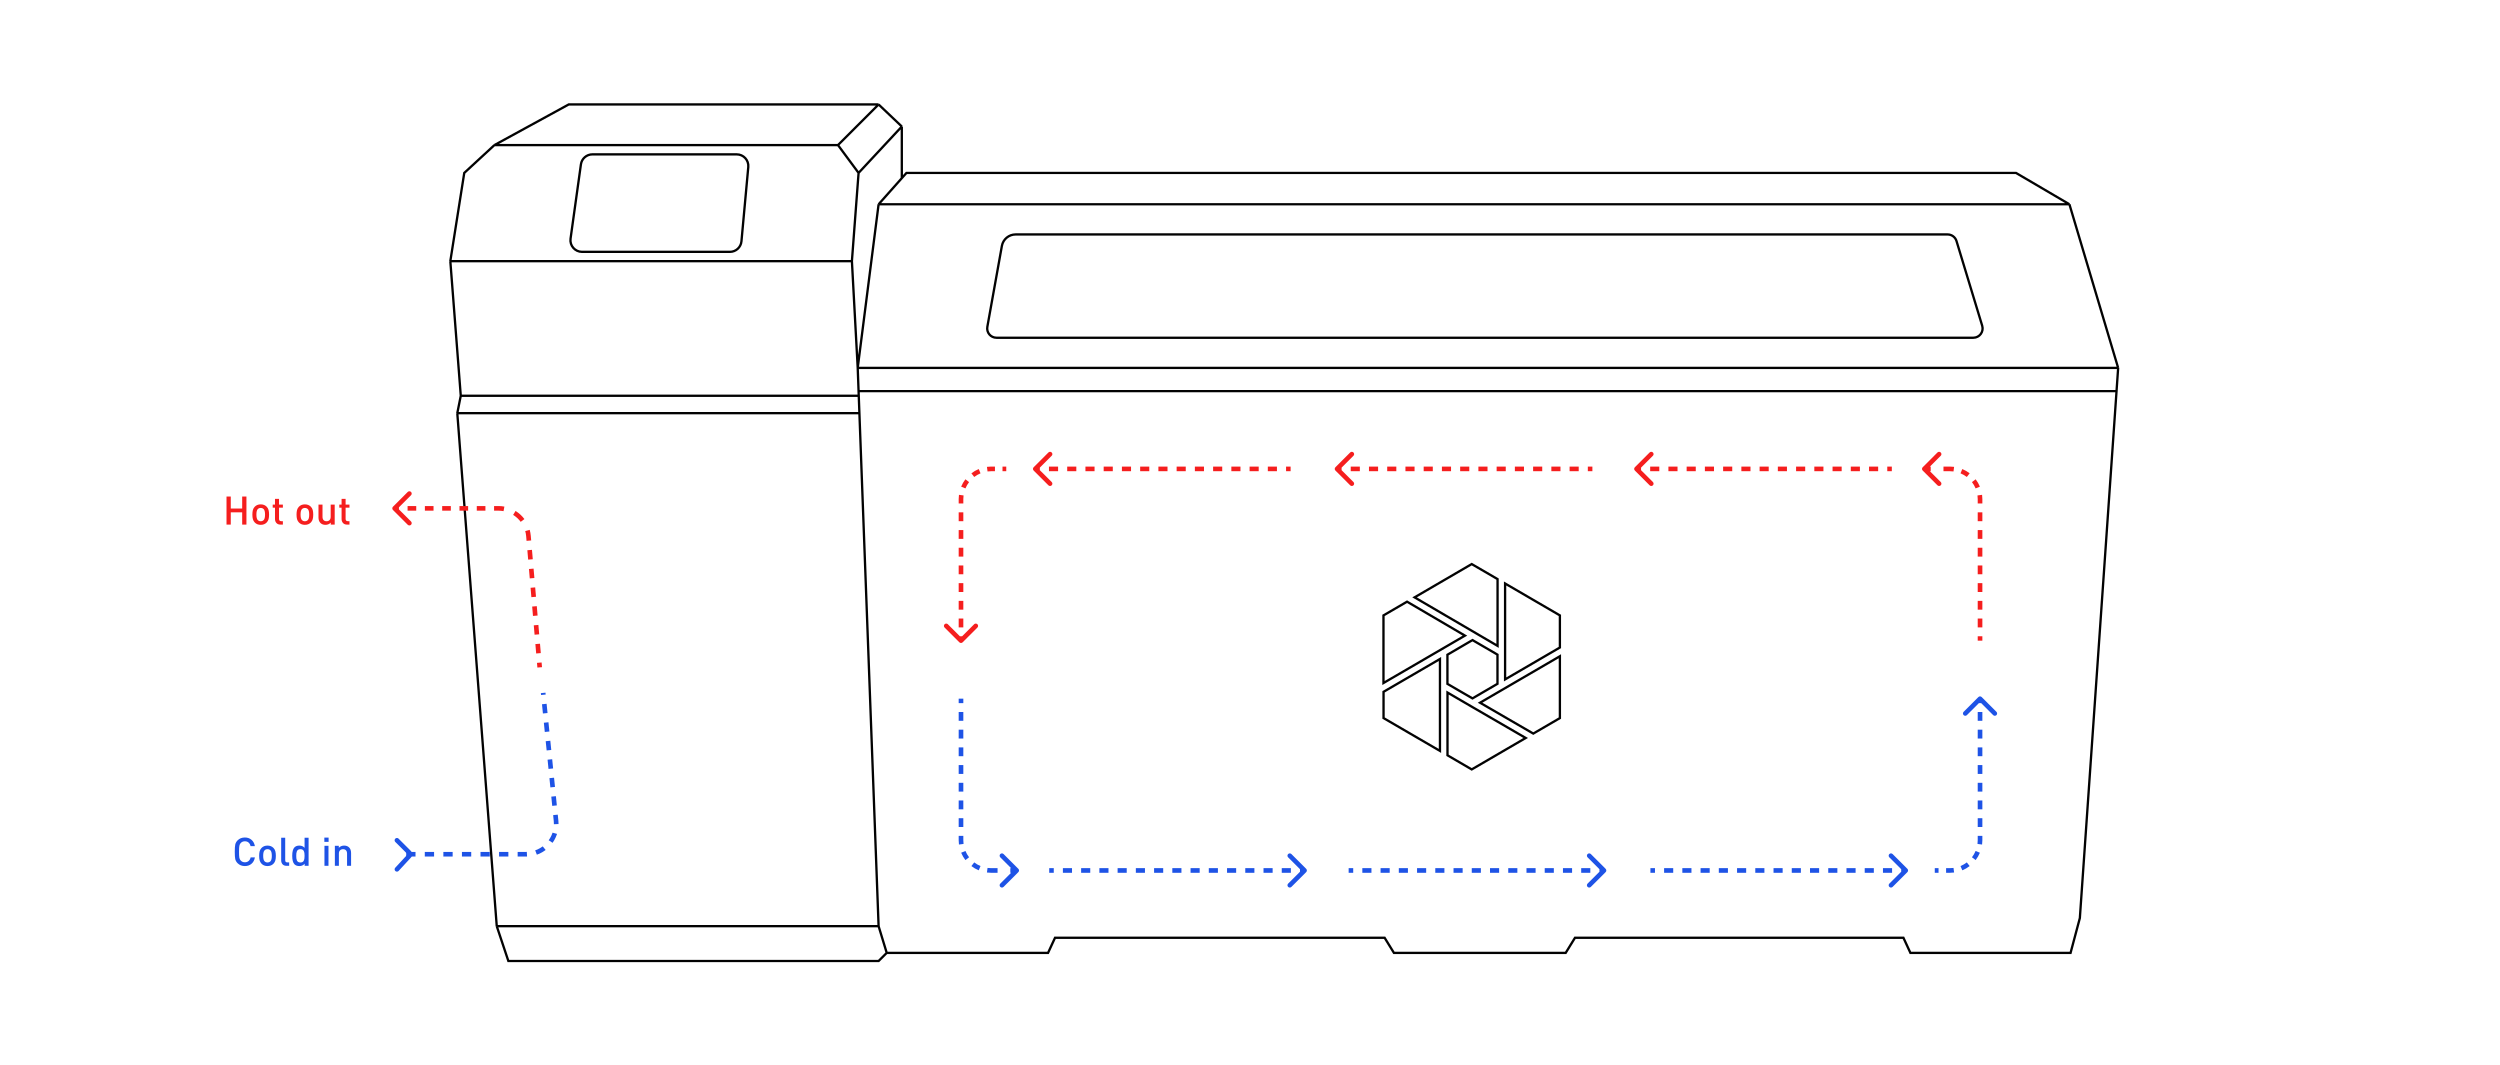 <svg width="1077" height="459" viewBox="0 0 1077 459" fill="none" xmlns="http://www.w3.org/2000/svg">
<path d="M828.293 201.293C827.902 201.683 827.902 202.317 828.293 202.707L834.657 209.071C835.047 209.462 835.681 209.462 836.071 209.071C836.462 208.681 836.462 208.047 836.071 207.657L830.414 202L836.071 196.343C836.462 195.953 836.462 195.319 836.071 194.929C835.681 194.538 835.047 194.538 834.657 194.929L828.293 201.293ZM829 203H831.75V201H829V203ZM837.25 203H840V201H837.25V203ZM840 203C840.532 203 841.056 203.035 841.569 203.101L841.827 201.118C841.229 201.04 840.619 201 840 201V203ZM844.593 203.91C845.568 204.315 846.479 204.844 847.305 205.479L848.524 203.893C847.56 203.153 846.498 202.535 845.359 202.063L844.593 203.91ZM849.521 207.695C850.156 208.521 850.685 209.432 851.09 210.407L852.937 209.641C852.465 208.502 851.847 207.44 851.107 206.476L849.521 207.695ZM851.899 213.431C851.965 213.944 852 214.468 852 215H854C854 214.381 853.96 213.771 853.882 213.173L851.899 213.431ZM852 215V216.906H854V215H852ZM852 220.719V224.531H854V220.719H852ZM852 228.344V232.156H854V228.344H852ZM852 235.969V239.781H854V235.969H852ZM852 243.594V247.406H854V243.594H852ZM852 251.219V255.031H854V251.219H852ZM852 258.844V262.656H854V258.844H852ZM852 266.469V270.281H854V266.469H852ZM852 274.094V276H854V274.094H852Z" fill="#F51E1E"/>
<path d="M438.707 375.707C439.098 375.317 439.098 374.683 438.707 374.293L432.343 367.929C431.953 367.538 431.319 367.538 430.929 367.929C430.538 368.319 430.538 368.953 430.929 369.343L436.586 375L430.929 380.657C430.538 381.047 430.538 381.681 430.929 382.071C431.319 382.462 431.953 382.462 432.343 382.071L438.707 375.707ZM438 374H435.25V376H438V374ZM429.75 374H427V376H429.75V374ZM427 374C426.468 374 425.944 373.965 425.431 373.899L425.173 375.882C425.771 375.96 426.381 376 427 376V374ZM422.407 373.09C421.432 372.685 420.521 372.156 419.695 371.521L418.476 373.107C419.44 373.847 420.502 374.465 421.641 374.937L422.407 373.09ZM417.479 369.305C416.844 368.479 416.315 367.568 415.91 366.593L414.063 367.359C414.535 368.498 415.153 369.56 415.893 370.524L417.479 369.305ZM415.101 363.569C415.035 363.056 415 362.532 415 362H413C413 362.619 413.04 363.229 413.118 363.827L415.101 363.569ZM415 362V360.094H413V362H415ZM415 356.281V352.469H413V356.281H415ZM415 348.656V344.844H413V348.656H415ZM415 341.031V337.219H413V341.031H415ZM415 333.406V329.594H413V333.406H415ZM415 325.781V321.969H413V325.781H415ZM415 318.156V314.344H413V318.156H415ZM415 310.531V306.719H413V310.531H415ZM415 302.906V301H413V302.906H415Z" fill="#1E53E6"/>
<path d="M912.5 158.5L891.5 88M912.5 158.5L911.804 168.5M912.5 158.5H369.5M891.5 88L868.5 74.5H390.5L388.5 76.75M891.5 88H378.5M378.5 88L369.5 158.5M378.5 88L388.5 76.75M369.5 158.5L369.874 168.5M369.5 158.5L367 112.5M378.5 399L382 410.5M378.5 399H214M378.5 399L370.23 178M382 410.5H451.5L454.5 404H596.5L600.5 410.5H674.5L678.5 404H820L823 410.5H892L896 395.5L911.804 168.5M382 410.5L378.5 414H219L214 399M369.874 168.5H911.804M369.874 168.5L369.949 170.5M214 399L197 178M197 178L198.5 170.5M197 178H370.23M198.5 170.5L194 112.5M198.5 170.5H369.949M194 112.5L200 74.5L213 62.5M194 112.5H367M213 62.5L245 45H378.5M213 62.5H361M378.5 45L388.5 54.5M378.5 45L361 62.5M388.5 54.5V76.75M388.5 54.5L369.874 74.5M369.874 74.5L361 62.5M369.874 74.5L367 112.5M369.949 170.5L370.23 178M255.211 66.5H317.38C320.322 66.5 322.628 69.028 322.359 71.958L319.418 103.958C319.181 106.531 317.023 108.5 314.439 108.5H250.746C247.71 108.5 245.375 105.816 245.794 102.809L250.259 70.809C250.604 68.338 252.717 66.5 255.211 66.5ZM429.283 145.5H850.107C852.791 145.5 854.714 142.908 853.934 140.339L842.861 103.839C842.35 102.153 840.795 101 839.033 101H437.518C434.613 101 432.126 103.08 431.612 105.938L425.346 140.792C424.905 143.245 426.791 145.5 429.283 145.5Z" stroke="#020202"/>
<path d="M632.308 276.939L632.363 276.909L634.346 275.75L644.079 281.406L645.114 282.029V294.586L634.346 300.865L628.278 297.358L624.641 295.238L623.552 294.614V282.057L632.308 276.939ZM606.154 259.202L631.104 273.827L596 294.246V265.116L606.154 259.202ZM620.336 283.892V323.491L596.028 309.349V298.037L620.336 283.892ZM645.146 249.475V278.24L642.826 276.881L609.399 257.339L634.014 243L645.146 249.475ZM634.346 304.626L657.274 317.919L634.014 331.467L623.579 325.385V298.347L634.346 304.626ZM672 309.349L660.536 316.024L637.607 302.732L672 282.707V309.349ZM672 265.116V278.945L648.392 292.691V251.372L672 265.116Z" stroke="#020202"/>
<path d="M109.809 369.379C109.605 370.558 109.112 371.476 108.33 372.133C107.559 372.779 106.613 373.102 105.491 373.102C104.222 373.102 103.179 372.694 102.363 371.878C101.819 371.323 101.479 370.722 101.343 370.076C101.207 369.419 101.139 368.376 101.139 366.948C101.139 365.52 101.207 364.483 101.343 363.837C101.479 363.18 101.819 362.573 102.363 362.018C103.179 361.202 104.222 360.794 105.491 360.794C106.624 360.794 107.571 361.123 108.33 361.78C109.101 362.426 109.594 363.338 109.809 364.517H107.939C107.803 363.871 107.525 363.361 107.106 362.987C106.687 362.613 106.148 362.426 105.491 362.426C104.766 362.426 104.171 362.675 103.706 363.174C103.4 363.491 103.202 363.899 103.111 364.398C103.02 364.885 102.975 365.735 102.975 366.948C102.975 368.161 103.02 369.016 103.111 369.515C103.202 370.002 103.4 370.405 103.706 370.722C104.171 371.221 104.766 371.47 105.491 371.47C106.148 371.47 106.687 371.283 107.106 370.909C107.537 370.535 107.826 370.025 107.973 369.379H109.809ZM118.835 368.682C118.835 369.475 118.761 370.138 118.614 370.671C118.466 371.204 118.2 371.674 117.815 372.082C117.157 372.762 116.296 373.102 115.231 373.102C114.177 373.102 113.321 372.762 112.664 372.082C112.278 371.674 112.012 371.204 111.865 370.671C111.717 370.138 111.644 369.475 111.644 368.682C111.644 367.9 111.717 367.243 111.865 366.71C112.012 366.166 112.278 365.696 112.664 365.299C113.321 364.619 114.177 364.279 115.231 364.279C116.296 364.279 117.157 364.619 117.815 365.299C118.2 365.696 118.466 366.166 118.614 366.71C118.761 367.243 118.835 367.9 118.835 368.682ZM116.506 371.045C116.902 370.648 117.101 369.861 117.101 368.682C117.101 367.503 116.902 366.716 116.506 366.319C116.177 365.99 115.752 365.826 115.231 365.826C114.721 365.826 114.301 365.99 113.973 366.319C113.576 366.716 113.378 367.503 113.378 368.682C113.378 369.861 113.576 370.648 113.973 371.045C114.313 371.385 114.732 371.555 115.231 371.555C115.741 371.555 116.166 371.385 116.506 371.045ZM124.566 373H123.495C122.713 373 122.123 372.779 121.727 372.337C121.33 371.884 121.132 371.311 121.132 370.62V360.896H122.866V370.518C122.866 370.858 122.934 371.113 123.07 371.283C123.217 371.442 123.461 371.521 123.801 371.521H124.566V373ZM132.943 373H131.243V372.082C130.676 372.762 129.917 373.102 128.965 373.102C128.07 373.102 127.367 372.847 126.857 372.337C126.211 371.68 125.888 370.461 125.888 368.682C125.888 366.914 126.211 365.701 126.857 365.044C127.367 364.534 128.064 364.279 128.948 364.279C129.911 364.279 130.665 364.602 131.209 365.248V360.896H132.943V373ZM131.141 369.787C131.186 369.481 131.209 369.113 131.209 368.682C131.209 368.251 131.186 367.883 131.141 367.577C131.107 367.271 131.028 366.976 130.903 366.693C130.79 366.41 130.608 366.194 130.359 366.047C130.11 365.9 129.798 365.826 129.424 365.826C129.039 365.826 128.721 365.9 128.472 366.047C128.223 366.194 128.036 366.41 127.911 366.693C127.798 366.976 127.718 367.271 127.673 367.577C127.639 367.883 127.622 368.251 127.622 368.682C127.622 369.113 127.639 369.481 127.673 369.787C127.718 370.093 127.798 370.393 127.911 370.688C128.036 370.971 128.223 371.187 128.472 371.334C128.733 371.481 129.05 371.555 129.424 371.555C129.798 371.555 130.11 371.481 130.359 371.334C130.608 371.187 130.79 370.971 130.903 370.688C131.028 370.393 131.107 370.093 131.141 369.787ZM141.51 373H139.776V364.381H141.51V373ZM141.561 362.681H139.725V360.845H141.561V362.681ZM151.246 373H149.512V367.747C149.512 367.101 149.353 366.619 149.036 366.302C148.719 365.985 148.299 365.826 147.778 365.826C147.257 365.826 146.826 365.99 146.486 366.319C146.157 366.636 145.993 367.112 145.993 367.747V373H144.259V364.381H145.959V365.248C146.56 364.602 147.325 364.279 148.254 364.279C149.127 364.279 149.835 364.54 150.379 365.061C150.957 365.628 151.246 366.438 151.246 367.492V373Z" fill="#1E53E6"/>
<path d="M106.166 226H104.33V220.713H99.417V226H97.581V213.896H99.417V219.064H104.33V213.896H106.166V226ZM115.914 221.682C115.914 222.475 115.84 223.138 115.693 223.671C115.546 224.204 115.279 224.674 114.894 225.082C114.237 225.762 113.375 226.102 112.31 226.102C111.256 226.102 110.4 225.762 109.743 225.082C109.358 224.674 109.091 224.204 108.944 223.671C108.797 223.138 108.723 222.475 108.723 221.682C108.723 220.9 108.797 220.243 108.944 219.71C109.091 219.166 109.358 218.696 109.743 218.299C110.4 217.619 111.256 217.279 112.31 217.279C113.375 217.279 114.237 217.619 114.894 218.299C115.279 218.696 115.546 219.166 115.693 219.71C115.84 220.243 115.914 220.9 115.914 221.682ZM113.585 224.045C113.982 223.648 114.18 222.861 114.18 221.682C114.18 220.503 113.982 219.716 113.585 219.319C113.256 218.99 112.831 218.826 112.31 218.826C111.8 218.826 111.381 218.99 111.052 219.319C110.655 219.716 110.457 220.503 110.457 221.682C110.457 222.861 110.655 223.648 111.052 224.045C111.392 224.385 111.811 224.555 112.31 224.555C112.82 224.555 113.245 224.385 113.585 224.045ZM121.866 226H120.829C120.069 226 119.486 225.768 119.078 225.303C118.67 224.838 118.466 224.272 118.466 223.603V218.707H117.48V217.381H118.466V214.916H120.2V217.381H121.866V218.707H120.2V223.518C120.2 224.187 120.517 224.521 121.152 224.521H121.866V226ZM134.939 221.682C134.939 222.475 134.866 223.138 134.718 223.671C134.571 224.204 134.305 224.674 133.919 225.082C133.262 225.762 132.401 226.102 131.335 226.102C130.281 226.102 129.426 225.762 128.768 225.082C128.383 224.674 128.117 224.204 127.969 223.671C127.822 223.138 127.748 222.475 127.748 221.682C127.748 220.9 127.822 220.243 127.969 219.71C128.117 219.166 128.383 218.696 128.768 218.299C129.426 217.619 130.281 217.279 131.335 217.279C132.401 217.279 133.262 217.619 133.919 218.299C134.305 218.696 134.571 219.166 134.718 219.71C134.866 220.243 134.939 220.9 134.939 221.682ZM132.61 224.045C133.007 223.648 133.205 222.861 133.205 221.682C133.205 220.503 133.007 219.716 132.61 219.319C132.282 218.99 131.857 218.826 131.335 218.826C130.825 218.826 130.406 218.99 130.077 219.319C129.681 219.716 129.482 220.503 129.482 221.682C129.482 222.861 129.681 223.648 130.077 224.045C130.417 224.385 130.837 224.555 131.335 224.555C131.845 224.555 132.27 224.385 132.61 224.045ZM144.189 226H142.489V225.133C141.888 225.779 141.123 226.102 140.194 226.102C139.321 226.102 138.613 225.841 138.069 225.32C137.491 224.753 137.202 223.943 137.202 222.889V217.381H138.936V222.634C138.936 223.269 139.095 223.75 139.412 224.079C139.729 224.396 140.149 224.555 140.67 224.555C141.191 224.555 141.616 224.396 141.945 224.079C142.285 223.75 142.455 223.269 142.455 222.634V217.381H144.189V226ZM150.553 226H149.516C148.757 226 148.173 225.768 147.765 225.303C147.357 224.838 147.153 224.272 147.153 223.603V218.707H146.167V217.381H147.153V214.916H148.887V217.381H150.553V218.707H148.887V223.518C148.887 224.187 149.205 224.521 149.839 224.521H150.553V226Z" fill="#F51E1E"/>
<path d="M413.293 276.707C413.683 277.098 414.317 277.098 414.707 276.707L421.071 270.343C421.462 269.953 421.462 269.319 421.071 268.929C420.681 268.538 420.047 268.538 419.657 268.929L414 274.586L408.343 268.929C407.953 268.538 407.319 268.538 406.929 268.929C406.538 269.319 406.538 269.953 406.929 270.343L413.293 276.707ZM415 276V274.094H413V276H415ZM415 270.281V266.469H413V270.281H415ZM415 262.656V258.844H413V262.656H415ZM415 255.031V251.219H413V255.031H415ZM415 247.406V243.594H413V247.406H415ZM415 239.781V235.969H413V239.781H415ZM415 232.156V228.344H413V232.156H415ZM415 224.531V220.719H413V224.531H415ZM415 216.906V215H413V216.906H415ZM415 215C415 214.468 415.035 213.944 415.101 213.431L413.118 213.173C413.04 213.771 413 214.381 413 215H415ZM415.91 210.407C416.315 209.432 416.844 208.521 417.479 207.695L415.893 206.476C415.153 207.44 414.535 208.502 414.063 209.641L415.91 210.407ZM419.695 205.479C420.521 204.844 421.432 204.315 422.407 203.91L421.641 202.063C420.502 202.535 419.44 203.153 418.476 203.893L419.695 205.479ZM425.431 203.101C425.944 203.035 426.468 203 427 203V201C426.381 201 425.771 201.04 425.173 201.118L425.431 203.101ZM427 203H428.625V201H427V203ZM431.875 203H433.5V201H431.875V203Z" fill="#F51E1E"/>
<path d="M853.707 300.293C853.317 299.902 852.683 299.902 852.293 300.293L845.929 306.657C845.538 307.047 845.538 307.681 845.929 308.071C846.319 308.462 846.953 308.462 847.343 308.071L853 302.414L858.657 308.071C859.047 308.462 859.681 308.462 860.071 308.071C860.462 307.681 860.462 307.047 860.071 306.657L853.707 300.293ZM852 301V302.906H854V301H852ZM852 306.719V310.531H854V306.719H852ZM852 314.344V318.156H854V314.344H852ZM852 321.969V325.781H854V321.969H852ZM852 329.594V333.406H854V329.594H852ZM852 337.219V341.031H854V337.219H852ZM852 344.844V348.656H854V344.844H852ZM852 352.469V356.281H854V352.469H852ZM852 360.094V362H854V360.094H852ZM852 362C852 362.532 851.965 363.056 851.899 363.569L853.882 363.827C853.96 363.229 854 362.619 854 362H852ZM851.09 366.593C850.685 367.568 850.156 368.479 849.521 369.305L851.107 370.524C851.847 369.56 852.465 368.498 852.937 367.359L851.09 366.593ZM847.305 371.521C846.479 372.156 845.568 372.685 844.593 373.09L845.359 374.937C846.498 374.465 847.56 373.847 848.524 373.107L847.305 371.521ZM841.569 373.899C841.056 373.965 840.532 374 840 374V376C840.619 376 841.229 375.96 841.827 375.882L841.569 373.899ZM840 374H838.375V376H840V374ZM835.125 374H833.5V376H835.125V374Z" fill="#1E53E6"/>
<path d="M445.293 201.293C444.902 201.683 444.902 202.317 445.293 202.707L451.657 209.071C452.047 209.462 452.681 209.462 453.071 209.071C453.462 208.681 453.462 208.047 453.071 207.657L447.414 202L453.071 196.343C453.462 195.953 453.462 195.319 453.071 194.929C452.681 194.538 452.047 194.538 451.657 194.929L445.293 201.293ZM446 203H447.964V201H446V203ZM451.893 203H455.821V201H451.893V203ZM459.75 203H463.679V201H459.75V203ZM467.607 203H471.536V201H467.607V203ZM475.464 203H479.393V201H475.464V203ZM483.321 203H487.25V201H483.321V203ZM491.179 203H495.107V201H491.179V203ZM499.036 203H502.964V201H499.036V203ZM506.893 203H510.821V201H506.893V203ZM514.75 203H518.679V201H514.75V203ZM522.607 203H526.536V201H522.607V203ZM530.464 203H534.393V201H530.464V203ZM538.321 203H542.25V201H538.321V203ZM546.179 203H550.107V201H546.179V203ZM554.036 203H556V201H554.036V203Z" fill="#F51E1E"/>
<path d="M821.707 375.707C822.098 375.317 822.098 374.683 821.707 374.293L815.343 367.929C814.953 367.538 814.319 367.538 813.929 367.929C813.538 368.319 813.538 368.953 813.929 369.343L819.586 375L813.929 380.657C813.538 381.047 813.538 381.681 813.929 382.071C814.319 382.462 814.953 382.462 815.343 382.071L821.707 375.707ZM821 374H819.036V376H821V374ZM815.107 374H811.179V376H815.107V374ZM807.25 374H803.321V376H807.25V374ZM799.393 374H795.464V376H799.393V374ZM791.536 374H787.607V376H791.536V374ZM783.679 374H779.75V376H783.679V374ZM775.821 374H771.893V376H775.821V374ZM767.964 374H764.036V376H767.964V374ZM760.107 374H756.179V376H760.107V374ZM752.25 374H748.321V376H752.25V374ZM744.393 374H740.464V376H744.393V374ZM736.536 374H732.607V376H736.536V374ZM728.679 374H724.75V376H728.679V374ZM720.821 374H716.893V376H720.821V374ZM712.964 374H711V376H712.964V374Z" fill="#1E53E6"/>
<path d="M575.293 201.293C574.902 201.683 574.902 202.317 575.293 202.707L581.657 209.071C582.047 209.462 582.681 209.462 583.071 209.071C583.462 208.681 583.462 208.047 583.071 207.657L577.414 202L583.071 196.343C583.462 195.953 583.462 195.319 583.071 194.929C582.681 194.538 582.047 194.538 581.657 194.929L575.293 201.293ZM576 203H577.964V201H576V203ZM581.893 203H585.821V201H581.893V203ZM589.75 203H593.679V201H589.75V203ZM597.607 203H601.536V201H597.607V203ZM605.464 203H609.393V201H605.464V203ZM613.321 203H617.25V201H613.321V203ZM621.179 203H625.107V201H621.179V203ZM629.036 203H632.964V201H629.036V203ZM636.893 203H640.821V201H636.893V203ZM644.75 203H648.679V201H644.75V203ZM652.607 203H656.536V201H652.607V203ZM660.464 203H664.393V201H660.464V203ZM668.321 203H672.25V201H668.321V203ZM676.179 203H680.107V201H676.179V203ZM684.036 203H686V201H684.036V203Z" fill="#F51E1E"/>
<path d="M691.707 375.707C692.098 375.317 692.098 374.683 691.707 374.293L685.343 367.929C684.953 367.538 684.319 367.538 683.929 367.929C683.538 368.319 683.538 368.953 683.929 369.343L689.586 375L683.929 380.657C683.538 381.047 683.538 381.681 683.929 382.071C684.319 382.462 684.953 382.462 685.343 382.071L691.707 375.707ZM691 374H689.036V376H691V374ZM685.107 374H681.179V376H685.107V374ZM677.25 374H673.321V376H677.25V374ZM669.393 374H665.464V376H669.393V374ZM661.536 374H657.607V376H661.536V374ZM653.679 374H649.75V376H653.679V374ZM645.821 374H641.893V376H645.821V374ZM637.964 374H634.036V376H637.964V374ZM630.107 374H626.179V376H630.107V374ZM622.25 374H618.321V376H622.25V374ZM614.393 374H610.464V376H614.393V374ZM606.536 374H602.607V376H606.536V374ZM598.679 374H594.75V376H598.679V374ZM590.821 374H586.893V376H590.821V374ZM582.964 374H581V376H582.964V374Z" fill="#1E53E6"/>
<path d="M704.293 201.293C703.902 201.683 703.902 202.317 704.293 202.707L710.657 209.071C711.047 209.462 711.681 209.462 712.071 209.071C712.462 208.681 712.462 208.047 712.071 207.657L706.414 202L712.071 196.343C712.462 195.953 712.462 195.319 712.071 194.929C711.681 194.538 711.047 194.538 710.657 194.929L704.293 201.293ZM705 203H706.964V201H705V203ZM710.893 203H714.821V201H710.893V203ZM718.75 203H722.679V201H718.75V203ZM726.607 203H730.536V201H726.607V203ZM734.464 203H738.393V201H734.464V203ZM742.321 203H746.25V201H742.321V203ZM750.179 203H754.107V201H750.179V203ZM758.036 203H761.964V201H758.036V203ZM765.893 203H769.821V201H765.893V203ZM773.75 203H777.679V201H773.75V203ZM781.607 203H785.536V201H781.607V203ZM789.464 203H793.393V201H789.464V203ZM797.321 203H801.25V201H797.321V203ZM805.179 203H809.107V201H805.179V203ZM813.036 203H815V201H813.036V203Z" fill="#F51E1E"/>
<path d="M562.707 375.707C563.098 375.317 563.098 374.683 562.707 374.293L556.343 367.929C555.953 367.538 555.319 367.538 554.929 367.929C554.538 368.319 554.538 368.953 554.929 369.343L560.586 375L554.929 380.657C554.538 381.047 554.538 381.681 554.929 382.071C555.319 382.462 555.953 382.462 556.343 382.071L562.707 375.707ZM562 374H560.036V376H562V374ZM556.107 374H552.179V376H556.107V374ZM548.25 374H544.321V376H548.25V374ZM540.393 374H536.464V376H540.393V374ZM532.536 374H528.607V376H532.536V374ZM524.679 374H520.75V376H524.679V374ZM516.821 374H512.893V376H516.821V374ZM508.964 374H505.036V376H508.964V374ZM501.107 374H497.179V376H501.107V374ZM493.25 374H489.321V376H493.25V374ZM485.393 374H481.464V376H485.393V374ZM477.536 374H473.607V376H477.536V374ZM469.679 374H465.75V376H469.679V374ZM461.821 374H457.893V376H461.821V374ZM453.964 374H452V376H453.964V374Z" fill="#1E53E6"/>
<path d="M175 368H226.625C234.32 368 240.331 361.353 239.559 353.697L234 298.5" stroke="#1E53E6" stroke-width="2" stroke-dasharray="4 4"/>
<path d="M171 362L176.321 367.321C176.7 367.7 176.712 368.312 176.348 368.706L171 374.5" stroke="#1E53E6" stroke-width="2" stroke-linecap="round"/>
<path d="M169.293 218.293C168.902 218.683 168.902 219.317 169.293 219.707L175.657 226.071C176.047 226.462 176.681 226.462 177.071 226.071C177.462 225.681 177.462 225.047 177.071 224.657L171.414 219L177.071 213.343C177.462 212.953 177.462 212.319 177.071 211.929C176.681 211.538 176.047 211.538 175.657 211.929L169.293 218.293ZM227.661 230.893L226.664 230.978L227.661 230.893ZM170 220H171.863V218H170V220ZM175.588 220H179.314V218H175.588V220ZM183.04 220H186.765V218H183.04V220ZM190.491 220H194.217V218H190.491V220ZM197.942 220H201.668V218H197.942V220ZM205.394 220H209.119V218H205.394V220ZM212.845 220H214.708V218H212.845V220ZM214.708 220C215.465 220 216.206 220.07 216.925 220.205L217.293 218.239C216.453 218.082 215.589 218 214.708 218V220ZM221.052 221.813C222.316 222.601 223.424 223.619 224.318 224.811L225.918 223.612C224.877 222.222 223.584 221.035 222.111 220.116L221.052 221.813ZM226.272 228.786C226.467 229.491 226.6 230.224 226.664 230.978L228.657 230.808C228.582 229.93 228.427 229.076 228.199 228.253L226.272 228.786ZM226.664 230.978L226.837 233L228.83 232.829L228.657 230.808L226.664 230.978ZM227.183 237.043L227.529 241.086L229.521 240.916L229.176 236.873L227.183 237.043ZM227.874 245.13L228.22 249.173L230.213 249.003L229.867 244.959L227.874 245.13ZM228.566 253.216L228.911 257.26L230.904 257.089L230.558 253.046L228.566 253.216ZM229.257 261.303L229.603 265.347L231.595 265.176L231.25 261.133L229.257 261.303ZM229.948 269.39L230.294 273.433L232.287 273.263L231.941 269.22L229.948 269.39ZM230.639 277.477L230.985 281.52L232.978 281.35L232.632 277.306L230.639 277.477ZM231.331 285.563L231.504 287.585L233.496 287.415L233.324 285.393L231.331 285.563Z" fill="#F51E1E"/>
</svg>

